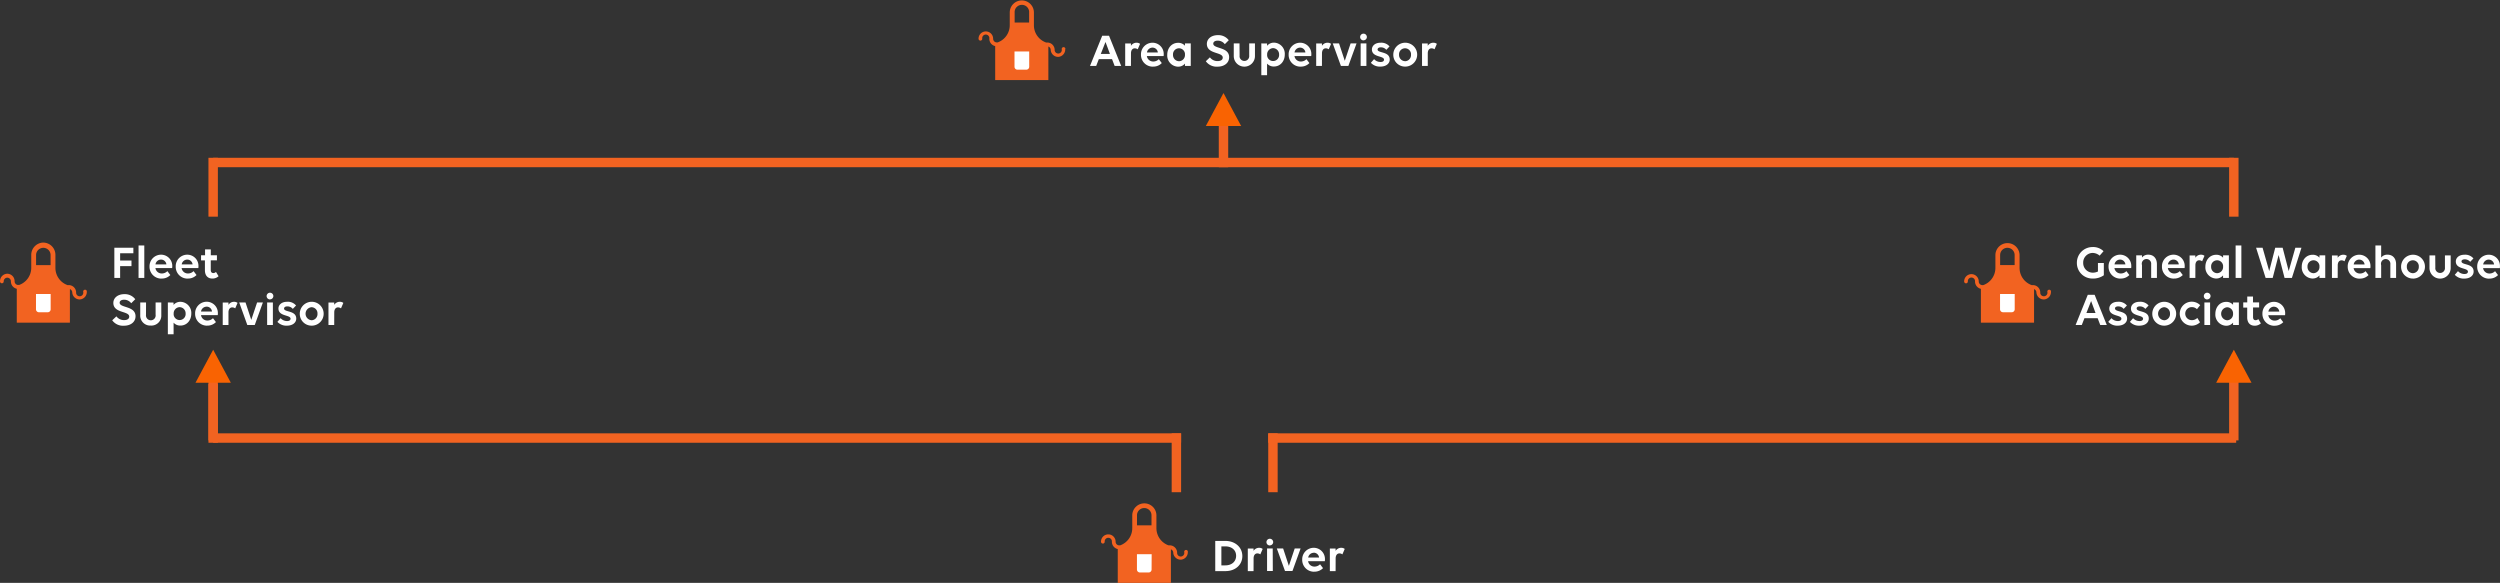 <svg xmlns="http://www.w3.org/2000/svg" xmlns:xlink="http://www.w3.org/1999/xlink" viewBox="0 0 1061.53 247.5"><rect x="0" y="0" width="1061.53" height="247.5" fill="#333333" stroke="none"/><defs><style>.cls-1,.cls-7{fill:none;}.cls-2{fill:#fff;}.cls-3{clip-path:url(#clip-path);}.cls-4{fill:#f26321;}.cls-5{clip-path:url(#clip-path-2);}.cls-6{clip-path:url(#clip-path-3);}.cls-7{stroke:#f26321;stroke-width:4px;}.cls-8{fill:#f96302;}.cls-9{clip-path:url(#clip-path-4);}</style><clipPath id="clip-path" transform="translate(0.01)"><rect class="cls-1" x="834" y="103" width="36.89" height="34"/></clipPath><clipPath id="clip-path-2" transform="translate(0.01)"><rect class="cls-1" x="467.5" y="213.5" width="36.89" height="34"/></clipPath><clipPath id="clip-path-3" transform="translate(0.01)"><rect class="cls-1" x="415.5" width="36.89" height="34"/></clipPath><clipPath id="clip-path-4" transform="translate(0.01)"><rect class="cls-1" y="103" width="36.89" height="34"/></clipPath></defs><g id="Layer_2" data-name="Layer 2"><g id="Layer_1-2" data-name="Layer 1"><g id="Area_Supervisor" data-name="Area Supervisor"><g id="Group_629-2" data-name="Group 629-2"><g id="Group_558-10" data-name="Group 558-10"><path id="Path_316-10" data-name="Path 316-10" class="cls-2" d="M841.81,133h21v-8.45h-21Z" transform="translate(0.01)"/><g class="cls-3"><g id="Group_557-10" data-name="Group 557-10"><g id="Group_556-10" data-name="Group 556-10"><path id="Path_317-10" data-name="Path 317-10" class="cls-4" d="M870.88,123.77a.79.79,0,0,0-.83-.76.8.8,0,0,0-.74.86h0a1.53,1.53,0,1,1-3,.28v-.09a3.15,3.15,0,0,0-3-3h0l-.65,0a7.76,7.76,0,0,1-5.14-7.39v-5.31a5.13,5.13,0,1,0-10.26,0v5.31a7.75,7.75,0,0,1-5.14,7.39l-.6,0a1.56,1.56,0,0,1-1.33-1.56,3.1,3.1,0,1,0-6.2,0,.81.81,0,0,0,.79.81h0a.79.79,0,0,0,.78-.81,1.53,1.53,0,1,1,3.05,0,3.18,3.18,0,0,0,2.49,3.14V137h22.57V122.75a1.57,1.57,0,0,1,1,1.4,3.15,3.15,0,0,0,3.26,3h0a3.16,3.16,0,0,0,2.91-3.39m-21.57-15.46a3.08,3.08,0,1,1,6.16,0v4.26h-6.16Zm6.19,23a1.25,1.25,0,0,1-1.24,1.28h-3.74a1.26,1.26,0,0,1-1.25-1.28v-6.47h6.23Z" transform="translate(0.01)"/></g></g></g></g><path id="Path_1356" data-name="Path 1356" class="cls-2" d="M893.3,116.88v-5.22h-2.5v3.62a4.89,4.89,0,0,1-2.16.5,4.08,4.08,0,0,1-4.1-4.07v-.11a4.07,4.07,0,0,1,3.92-4.2h0a4.59,4.59,0,0,1,3.06,1.16l1.66-1.9a6.32,6.32,0,0,0-4.74-1.76,6.64,6.64,0,0,0-6.58,6.69h0a6.57,6.57,0,0,0,6.46,6.68h.12A7.89,7.89,0,0,0,893.3,116.88Zm7.14,1.4a5,5,0,0,0,3.7-1.5l-1.26-1.66a3.24,3.24,0,0,1-2.34,1,2.68,2.68,0,0,1-2.74-2.3h7.1a3.55,3.55,0,0,0,.06-.8,4.76,4.76,0,0,0-4.64-4.88h-.18a4.91,4.91,0,0,0-4.84,5v.1a5,5,0,0,0,5,5.06Zm-.26-8.06a2.27,2.27,0,0,1,2.28,2.06h-4.62A2.4,2.4,0,0,1,900.18,110.22Zm9.32,2.34a2,2,0,1,1,3.9-.33,1.82,1.82,0,0,1,0,.33V118h2.44v-5.8c0-2.5-1.42-4.06-3.64-4.06a3.25,3.25,0,0,0-2.7,1.22v-.94h-2.44V118h2.44Zm13.62,5.72a5,5,0,0,0,3.7-1.5l-1.26-1.66a3.24,3.24,0,0,1-2.34,1,2.68,2.68,0,0,1-2.74-2.3h7.1a3.55,3.55,0,0,0,.06-.8,4.76,4.76,0,0,0-4.64-4.88h-.18a4.91,4.91,0,0,0-4.84,5v.1a5,5,0,0,0,5,5.06Zm-.26-8.06a2.27,2.27,0,0,1,2.28,2.06h-4.62A2.4,2.4,0,0,1,922.86,110.22Zm9.32,2.42c0-1.3.62-2.12,1.6-2.12a2.1,2.1,0,0,1,1.26.42l1-2.32a2.43,2.43,0,0,0-1.54-.48,2.79,2.79,0,0,0-2.34,1.32v-1h-2.44V118h2.44ZM943.94,118h2.46v-9.58h-2.46v1a3.73,3.73,0,0,0-2.92-1.24c-2.66,0-4.6,2.18-4.6,5.08a4.73,4.73,0,0,0,4.39,5H941a3.69,3.69,0,0,0,2.92-1.32Zm-2.52-2a2.63,2.63,0,0,1-2.56-2.7v-.08a2.55,2.55,0,0,1,5.08-.43,3.09,3.09,0,0,1,0,.43A2.62,2.62,0,0,1,941.5,116Zm7.84,2h2.44V104.24h-2.44Zm25.36-12.82-2.82,9.92-2.58-9.92h-3.14l-2.56,9.92-2.82-9.92h-2.76L962,118h3l2.52-9.72,2.52,9.72h3.12l4.06-12.82ZM984.86,118h2.46v-9.58h-2.46v1a3.73,3.73,0,0,0-2.92-1.24c-2.66,0-4.6,2.18-4.6,5.08a4.73,4.73,0,0,0,4.39,5h.21a3.69,3.69,0,0,0,2.92-1.32Zm-2.52-2a2.63,2.63,0,0,1-2.56-2.7v-.08a2.55,2.55,0,0,1,5.08-.43,3.09,3.09,0,0,1,0,.43,2.62,2.62,0,0,1-2.44,2.78Zm10.28-3.34c0-1.3.62-2.12,1.6-2.12a2.1,2.1,0,0,1,1.26.42l1-2.32a2.43,2.43,0,0,0-1.54-.48,2.79,2.79,0,0,0-2.34,1.32v-1h-2.44V118h2.44Zm9.38,5.64a5,5,0,0,0,3.7-1.5l-1.26-1.66a3.24,3.24,0,0,1-2.34,1,2.68,2.68,0,0,1-2.74-2.3h7.1a3.55,3.55,0,0,0,.06-.8,4.76,4.76,0,0,0-4.64-4.88h-.18a4.91,4.91,0,0,0-4.84,5v.1a5,5,0,0,0,5,5.06Zm-.26-8.06a2.27,2.27,0,0,1,2.28,2.06H999.4A2.4,2.4,0,0,1,1001.74,110.22Zm9.32,2.34a2,2,0,1,1,3.9-.33,1.82,1.82,0,0,1,0,.33V118h2.44v-5.8c0-2.5-1.42-4.06-3.64-4.06a3.25,3.25,0,0,0-2.7,1.22v-5.12h-2.44V118h2.44Zm13.46,5.72a5.07,5.07,0,1,0-5-5.16v.1A5,5,0,0,0,1024.52,118.28Zm0-2.3a2.63,2.63,0,0,1-2.56-2.7v-.08a2.55,2.55,0,0,1,5.08-.43,3.09,3.09,0,0,1,0,.43,2.62,2.62,0,0,1-2.44,2.78Zm9.5-7.56h-2.44v5.36a4.48,4.48,0,0,0,9,0v-5.36h-2.44v5.18a2.06,2.06,0,0,1-4.08.56,2.62,2.62,0,0,1,0-.56Zm11.14,2.58c0-.52.5-.9,1.34-.9a2.94,2.94,0,0,1,2.36,1.06l1.38-1.44a4.52,4.52,0,0,0-3.8-1.58c-2.44,0-3.68,1.4-3.68,2.86,0,3.44,5.14,2.6,5.14,4.32,0,.6-.48,1-1.42,1a3.61,3.61,0,0,1-2.8-1.22l-1.36,1.56a5.13,5.13,0,0,0,4,1.62c2.6,0,4-1.38,4-3C1050.34,111.7,1045.18,112.68,1045.18,111Zm11.82,7.28a5,5,0,0,0,3.7-1.5l-1.26-1.66a3.24,3.24,0,0,1-2.34,1,2.68,2.68,0,0,1-2.74-2.3h7.1a3.55,3.55,0,0,0,.06-.8,4.76,4.76,0,0,0-4.64-4.88h-.18a4.91,4.91,0,0,0-4.84,5v.1a5,5,0,0,0,5,5.06Zm-.26-8.06a2.27,2.27,0,0,1,2.28,2.06h-4.62A2.4,2.4,0,0,1,1056.74,110.22ZM891.78,138h2.78l-5.16-12.82h-2.92L881.32,138h2.62l1.12-2.88h5.62Zm-2-5.1H885.9l2-5.08Zm8.24-1.9c0-.52.5-.9,1.34-.9a2.94,2.94,0,0,1,2.36,1.06l1.38-1.44a4.52,4.52,0,0,0-3.8-1.58c-2.44,0-3.68,1.4-3.68,2.86,0,3.44,5.14,2.6,5.14,4.32,0,.6-.48,1-1.42,1a3.61,3.61,0,0,1-2.8-1.22l-1.36,1.56a5.13,5.13,0,0,0,4,1.62c2.6,0,4-1.38,4-3C903.22,131.7,898.06,132.68,898.06,131Zm9.2,0c0-.52.5-.9,1.34-.9a2.94,2.94,0,0,1,2.36,1.06l1.38-1.44a4.52,4.52,0,0,0-3.8-1.58c-2.44,0-3.68,1.4-3.68,2.86,0,3.44,5.14,2.6,5.14,4.32,0,.6-.48,1-1.42,1a3.61,3.61,0,0,1-2.8-1.22l-1.36,1.56a5.13,5.13,0,0,0,4,1.62c2.6,0,4-1.38,4-3C912.42,131.7,907.26,132.68,907.26,131Zm11.66,7.28a5.07,5.07,0,1,0-5-5.16v.1A5,5,0,0,0,918.92,138.28Zm0-2.3a2.78,2.78,0,0,1,0-5.54,2.59,2.59,0,0,1,2.52,2.67v.09A2.62,2.62,0,0,1,919,136Zm13.94-4.66,1.4-1.74a5.09,5.09,0,1,0-3.46,8.7,5,5,0,0,0,3.38-1.44L933,135a3.24,3.24,0,0,1-2.36.94,2.77,2.77,0,0,1,0-5.54A3.07,3.07,0,0,1,932.88,131.32Zm5.6-2.9H936V138h2.44Zm-1.24-1.3a1.42,1.42,0,0,0,1.44-1.39v0a1.43,1.43,0,1,0-1.45,1.42Zm11,10.88h2.46v-9.58h-2.46v1a3.73,3.73,0,0,0-2.92-1.24c-2.66,0-4.6,2.18-4.6,5.08a4.73,4.73,0,0,0,4.39,5.05h.21a3.69,3.69,0,0,0,2.92-1.32Zm-2.52-2a2.78,2.78,0,0,1,0-5.54,2.59,2.59,0,0,1,2.52,2.67v.09a2.62,2.62,0,0,1-2.44,2.78Zm6.84-5.4h1.68v4.14c0,2.34,1.24,3.56,3.18,3.56a3.76,3.76,0,0,0,2.62-1l-1.1-1.82a1.54,1.54,0,0,1-1.12.48c-.72,0-1.1-.44-1.1-1.34v-4.06h2.58v-2.16h-2.6v-2.48h-2.44v2.48h-1.7Zm13.28,7.7a5,5,0,0,0,3.7-1.5l-1.26-1.66a3.24,3.24,0,0,1-2.34,1,2.68,2.68,0,0,1-2.74-2.3h7.1a3.55,3.55,0,0,0,.06-.8,4.76,4.76,0,0,0-4.64-4.88h-.18a4.91,4.91,0,0,0-4.84,5v.1a5,5,0,0,0,5,5.06Zm-.26-8.06a2.27,2.27,0,0,1,2.28,2.06h-4.62A2.4,2.4,0,0,1,965.56,130.22Z" transform="translate(0.01)"/></g><g id="Group_630-2" data-name="Group 630-2"><g id="Group_558-11" data-name="Group 558-11"><path id="Path_316-11" data-name="Path 316-11" class="cls-2" d="M475.31,243.47h21V235h-21Z" transform="translate(0.01)"/><g class="cls-5"><g id="Group_557-11" data-name="Group 557-11"><g id="Group_556-11" data-name="Group 556-11"><path id="Path_317-11" data-name="Path 317-11" class="cls-4" d="M504.38,234.27a.79.79,0,0,0-.83-.76.8.8,0,0,0-.74.86h0a1.53,1.53,0,1,1-3,.28v-.09a3.15,3.15,0,0,0-3-3h0l-.65,0a7.76,7.76,0,0,1-5.14-7.39v-5.31a5.13,5.13,0,1,0-10.26,0v5.31a7.75,7.75,0,0,1-5.13,7.39l-.6,0a1.56,1.56,0,0,1-1.34-1.56,3.1,3.1,0,1,0-6.2,0,.81.81,0,0,0,.79.81h0a.79.79,0,0,0,.78-.81,1.53,1.53,0,1,1,3.05,0,3.18,3.18,0,0,0,2.49,3.14V247.5h22.57V233.25a1.57,1.57,0,0,1,1,1.4,3.15,3.15,0,0,0,3.26,3h0a3.16,3.16,0,0,0,2.91-3.39m-21.57-15.46a3.08,3.08,0,1,1,6.16,0v4.26h-6.16Zm6.2,23a1.26,1.26,0,0,1-1.25,1.28H484a1.26,1.26,0,0,1-1.25-1.28v-6.47H489Z" transform="translate(0.01)"/></g></g></g></g><path id="Path_1355" data-name="Path 1355" class="cls-2" d="M516,242.5h4.36c4.16,0,7.14-2.66,7.14-6.38s-3-6.44-7.24-6.44H516ZM520.28,232c2.76,0,4.58,1.6,4.58,4s-1.82,4.06-4.56,4.06h-1.7V232Zm12,5.1c0-1.3.62-2.12,1.6-2.12a2.1,2.1,0,0,1,1.26.42l1-2.32a2.43,2.43,0,0,0-1.54-.48,2.79,2.79,0,0,0-2.34,1.32v-1h-2.44v9.58h2.44Zm8.12-4.22H538v9.58h2.44Zm-1.24-1.3a1.42,1.42,0,0,0,1.44-1.39v0a1.43,1.43,0,1,0-2.86,0,1.42,1.42,0,0,0,1.41,1.42Zm10.58,1.3-2.48,7.4-2.44-7.4h-2.68l3.48,9.58h3.16l3.46-9.58Zm8.32,9.86a5,5,0,0,0,3.7-1.5l-1.26-1.66a3.24,3.24,0,0,1-2.34,1,2.68,2.68,0,0,1-2.74-2.3h7.1a3.55,3.55,0,0,0,.06-.8,4.76,4.76,0,0,0-4.64-4.88h-.18a4.91,4.91,0,0,0-4.84,5v.1a5,5,0,0,0,5,5.06Zm-.26-8.06a2.27,2.27,0,0,1,2.28,2.06h-4.62A2.4,2.4,0,0,1,557.8,234.72Zm9.32,2.42c0-1.3.62-2.12,1.6-2.12a2.1,2.1,0,0,1,1.26.42l1-2.32a2.43,2.43,0,0,0-1.54-.48,2.79,2.79,0,0,0-2.34,1.32v-1h-2.44v9.58h2.44Z" transform="translate(0.01)"/></g><g id="Group_631-2" data-name="Group 631-2"><g id="Group_558-12" data-name="Group 558-12"><path id="Path_316-12" data-name="Path 316-12" class="cls-2" d="M423.31,30h21V21.52h-21Z" transform="translate(0.01)"/><g class="cls-6"><g id="Group_557-12" data-name="Group 557-12"><g id="Group_556-12" data-name="Group 556-12"><path id="Path_317-12" data-name="Path 317-12" class="cls-4" d="M452.38,20.77a.79.79,0,0,0-.83-.76.8.8,0,0,0-.74.86h0a1.52,1.52,0,1,1-3,.28.28.28,0,0,1,0-.09,3.15,3.15,0,0,0-2.95-3h0l-.66,0A7.76,7.76,0,0,1,439,10.62V5.31a5.13,5.13,0,1,0-10.26,0v5.31A7.75,7.75,0,0,1,423.63,18l-.6,0a1.56,1.56,0,0,1-1.34-1.56,3.1,3.1,0,1,0-6.2,0,.81.81,0,0,0,.79.81h0a.81.81,0,0,0,.79-.81,1.52,1.52,0,1,1,3,0,3.19,3.19,0,0,0,2.49,3.14V34h22.58V19.75a1.6,1.6,0,0,1,1,1.4,3.14,3.14,0,0,0,3.25,3h0a3.16,3.16,0,0,0,2.9-3.39M430.82,5.31a3.08,3.08,0,1,1,6.15,0V9.57h-6.15Zm6.19,23a1.26,1.26,0,0,1-1.25,1.28H432a1.25,1.25,0,0,1-1.24-1.28V21.86H437Z" transform="translate(0.01)"/></g></g></g></g><path id="Path_1354" data-name="Path 1354" class="cls-2" d="M473.28,28h2.78L470.9,15.18H468L462.82,28h2.62l1.12-2.88h5.62Zm-2-5.1H467.4l2-5.08Zm8.94-.26c0-1.3.62-2.12,1.6-2.12a2.1,2.1,0,0,1,1.26.42l1-2.32a2.43,2.43,0,0,0-1.54-.48,2.79,2.79,0,0,0-2.34,1.32v-1h-2.44V28h2.44Zm9.38,5.64a4.93,4.93,0,0,0,3.7-1.5l-1.26-1.66a3.22,3.22,0,0,1-2.34,1,2.7,2.7,0,0,1-2.74-2.3h7.1a3.55,3.55,0,0,0,.06-.8,4.76,4.76,0,0,0-4.64-4.88h-.18a4.91,4.91,0,0,0-4.84,5v.1a5,5,0,0,0,5,5.06Zm-.26-8.06a2.27,2.27,0,0,1,2.28,2.06H487A2.4,2.4,0,0,1,489.38,20.22ZM503.14,28h2.46V18.42h-2.46v1a3.73,3.73,0,0,0-2.92-1.24c-2.66,0-4.6,2.18-4.6,5.08a4.74,4.74,0,0,0,4.4,5.05h.2A3.68,3.68,0,0,0,503.14,27Zm-2.52-2a2.63,2.63,0,0,1-2.56-2.7V23.2a2.55,2.55,0,0,1,5.08-.43,3.09,3.09,0,0,1,0,.43A2.62,2.62,0,0,1,500.7,26Zm21.12-8.92a5.51,5.51,0,0,0-4.62-2.16c-2.74,0-4.68,1.54-4.68,3.72,0,4.46,6.74,3.34,6.74,5.82,0,.92-.78,1.48-2.18,1.48a3.92,3.92,0,0,1-3.26-1.6L512,26a5.61,5.61,0,0,0,5,2.3c2.94,0,4.9-1.66,4.9-4,0-4.5-6.74-3.48-6.74-5.76,0-.76.7-1.28,1.9-1.28a3.72,3.72,0,0,1,3,1.5Zm4.56,1.36h-2.44v5.36a4.48,4.48,0,0,0,9,0V18.42h-2.44V23.6a2.06,2.06,0,0,1-4.08.56,2.62,2.62,0,0,1,0-.56Zm9.26,0v13.5H538V27a3.73,3.73,0,0,0,2.92,1.24c2.66,0,4.6-2.18,4.6-5.08a4.73,4.73,0,0,0-4.39-5.05h-.21A3.71,3.71,0,0,0,538,19.46v-1Zm5,2a2.62,2.62,0,0,1,2.55,2.69s0,.06,0,.09a2.55,2.55,0,0,1-5.08.43,3.09,3.09,0,0,1,0-.43,2.64,2.64,0,0,1,2.47-2.78Zm11.72,7.84a4.93,4.93,0,0,0,3.7-1.5l-1.26-1.66a3.22,3.22,0,0,1-2.34,1,2.7,2.7,0,0,1-2.74-2.3h7.1a3.55,3.55,0,0,0,.06-.8,4.76,4.76,0,0,0-4.64-4.88H552a4.91,4.91,0,0,0-4.84,5v.1a5,5,0,0,0,5,5.06ZM552,20.22a2.27,2.27,0,0,1,2.28,2.06h-4.62A2.4,2.4,0,0,1,552,20.22Zm9.32,2.42c0-1.3.62-2.12,1.6-2.12a2.1,2.1,0,0,1,1.26.42l1-2.32a2.43,2.43,0,0,0-1.54-.48,2.79,2.79,0,0,0-2.34,1.32v-1h-2.44V28h2.44Zm12.16-4.22L571,25.82l-2.44-7.4h-2.68L569.36,28h3.16L576,18.42Zm6.7,0h-2.44V28h2.44Zm-1.24-1.3a1.42,1.42,0,0,0,1.44-1.39v0a1.43,1.43,0,1,0-1.45,1.42Zm6,3.88c0-.52.5-.9,1.34-.9a2.94,2.94,0,0,1,2.36,1.06L590,19.72a4.52,4.52,0,0,0-3.8-1.58c-2.44,0-3.68,1.4-3.68,2.86,0,3.44,5.14,2.6,5.14,4.32,0,.6-.48,1-1.42,1a3.61,3.61,0,0,1-2.8-1.22l-1.36,1.56a5.13,5.13,0,0,0,4,1.62c2.6,0,4-1.38,4-3C590.08,21.7,584.92,22.68,584.92,21Zm11.66,7.28a5.07,5.07,0,1,0-5-5.16v.1A5,5,0,0,0,596.58,28.28Zm0-2.3a2.63,2.63,0,0,1-2.56-2.7V23.2a2.55,2.55,0,0,1,5.08-.43,3.09,3.09,0,0,1,0,.43A2.62,2.62,0,0,1,596.68,26Zm9.64-3.34c0-1.3.62-2.12,1.6-2.12a2.1,2.1,0,0,1,1.26.42l1-2.32a2.43,2.43,0,0,0-1.54-.48,2.79,2.79,0,0,0-2.34,1.32v-1H603.8V28h2.44Z" transform="translate(0.01)"/></g><line id="Line_91-4" data-name="Line 91-4" class="cls-7" x1="90.51" y1="69" x2="948.51" y2="69"/><line id="Line_93-2" data-name="Line 93-2" class="cls-7" x1="519.51" y1="46" x2="519.51" y2="71"/><line id="Line_95" data-name="Line 95" class="cls-7" x1="90.51" y1="67" x2="90.51" y2="92"/><line id="Line_96-2" data-name="Line 96-2" class="cls-7" x1="948.51" y1="187" x2="948.51" y2="162"/><line id="Line_97" data-name="Line 97" class="cls-7" x1="948.51" y1="67" x2="948.51" y2="92"/><line id="Line_98" data-name="Line 98" class="cls-7" x1="90.51" y1="187" x2="90.51" y2="162"/><line id="Line_106" data-name="Line 106" class="cls-7" x1="501.51" y1="186" x2="90.51" y2="186"/><line id="Line_107-2" data-name="Line 107-2" class="cls-7" x1="949.51" y1="186" x2="538.51" y2="186"/><line id="Line_108-2" data-name="Line 108-2" class="cls-7" x1="499.51" y1="209" x2="499.51" y2="184"/><line id="Line_109-2" data-name="Line 109-2" class="cls-7" x1="540.51" y1="209" x2="540.51" y2="184"/><line id="Line_111" data-name="Line 111" class="cls-7" x1="90.51" y1="188" x2="90.51" y2="163"/><path id="Polygon_29" data-name="Polygon 29" class="cls-8" d="M90.5,148.5l7.5,14H83Z" transform="translate(0.01)"/><path id="Polygon_30-4" data-name="Polygon 30-4" class="cls-8" d="M948.5,148.5l7.5,14H941Z" transform="translate(0.01)"/><path id="Polygon_31-2" data-name="Polygon 31-2" class="cls-8" d="M519.5,39.5l7.5,14H512Z" transform="translate(0.01)"/><g id="Group_683-2" data-name="Group 683-2"><g id="Group_558-13" data-name="Group 558-13"><path id="Path_316-13" data-name="Path 316-13" class="cls-2" d="M7.81,133h21v-8.45h-21Z" transform="translate(0.01)"/><g class="cls-9"><g id="Group_557-13" data-name="Group 557-13"><g id="Group_556-13" data-name="Group 556-13"><path id="Path_317-13" data-name="Path 317-13" class="cls-4" d="M36.88,123.77a.79.79,0,0,0-.83-.76.8.8,0,0,0-.74.86h0a1.53,1.53,0,1,1-3,.28v-.09a3.15,3.15,0,0,0-3-3h0l-.65,0a7.76,7.76,0,0,1-5.14-7.39v-5.31A5.22,5.22,0,0,0,18.39,103a5.23,5.23,0,0,0-5.13,5.31v5.31A7.75,7.75,0,0,1,8.12,121l-.6,0a1.56,1.56,0,0,1-1.33-1.56,3.15,3.15,0,0,0-3.1-3.21A3.15,3.15,0,0,0,0,119.48a.81.81,0,0,0,.79.81h0a.79.79,0,0,0,.78-.81,1.55,1.55,0,0,1,1.53-1.58,1.55,1.55,0,0,1,1.52,1.58,3.18,3.18,0,0,0,2.49,3.14V137H29.67V122.75a1.57,1.57,0,0,1,1,1.4,3.15,3.15,0,0,0,3.26,3h0a3.16,3.16,0,0,0,2.91-3.39M15.31,108.31a3.08,3.08,0,1,1,6.16,0v4.26H15.31Zm6.19,23a1.25,1.25,0,0,1-1.24,1.28H16.52a1.26,1.26,0,0,1-1.25-1.28v-6.47H21.5Z" transform="translate(0.01)"/></g></g></g></g><path id="Path_1357" data-name="Path 1357" class="cls-2" d="M48.54,118H51v-5h4.82v-2.36H51v-3.1h5.62v-2.36H48.54Zm10.28,0h2.44V104.24H58.82Zm9.8.28a5,5,0,0,0,3.7-1.5l-1.26-1.66a3.24,3.24,0,0,1-2.34,1,2.68,2.68,0,0,1-2.74-2.3h7.1a3.55,3.55,0,0,0,.06-.8,4.76,4.76,0,0,0-4.64-4.88h-.18a4.91,4.91,0,0,0-4.84,5v.1a5,5,0,0,0,5,5.06Zm-.26-8.06a2.27,2.27,0,0,1,2.28,2.06H66A2.4,2.4,0,0,1,68.36,110.22Zm11.38,8.06a5,5,0,0,0,3.7-1.5l-1.26-1.66a3.24,3.24,0,0,1-2.34,1,2.68,2.68,0,0,1-2.74-2.3h7.1a3.55,3.55,0,0,0,.06-.8,4.76,4.76,0,0,0-4.64-4.88h-.18a4.91,4.91,0,0,0-4.84,5v.1a5,5,0,0,0,5,5.06Zm-.26-8.06a2.27,2.27,0,0,1,2.28,2.06H77.14A2.4,2.4,0,0,1,79.48,110.22Zm5.88.36H87v4.14c0,2.34,1.24,3.56,3.18,3.56a3.76,3.76,0,0,0,2.62-1l-1.1-1.82a1.54,1.54,0,0,1-1.12.48c-.72,0-1.1-.44-1.1-1.34v-4.06H92.1v-2.16H89.5v-2.48H87.06v2.48h-1.7ZM57.42,127.06a5.52,5.52,0,0,0-4.62-2.16c-2.74,0-4.68,1.54-4.68,3.72,0,4.46,6.74,3.34,6.74,5.82,0,.92-.78,1.48-2.18,1.48a3.94,3.94,0,0,1-3.26-1.6L47.64,136a5.61,5.61,0,0,0,5,2.3c2.94,0,4.9-1.66,4.9-4,0-4.5-6.74-3.48-6.74-5.76,0-.76.7-1.28,1.9-1.28a3.74,3.74,0,0,1,3,1.5ZM62,128.42H59.54v5.36a4.22,4.22,0,0,0,4,4.46H64a4.22,4.22,0,0,0,4.48-3.93,4.69,4.69,0,0,0,0-.53v-5.36H66.06v5.18a2.06,2.06,0,1,1-4.08.56,2.62,2.62,0,0,1,0-.56Zm9.26,0v13.5h2.44V137a3.73,3.73,0,0,0,2.92,1.24c2.66,0,4.6-2.18,4.6-5.08a4.73,4.73,0,0,0-4.39-5H76.6a3.69,3.69,0,0,0-2.92,1.32v-1Zm5,2a2.62,2.62,0,0,1,2.55,2.69.28.28,0,0,0,0,.09,2.55,2.55,0,0,1-5.08.43,3.09,3.09,0,0,1,0-.43,2.64,2.64,0,0,1,2.47-2.78Zm11.72,7.84a5,5,0,0,0,3.7-1.5l-1.26-1.66a3.24,3.24,0,0,1-2.34,1,2.68,2.68,0,0,1-2.74-2.3h7.1a3.55,3.55,0,0,0,.06-.8,4.76,4.76,0,0,0-4.64-4.88h-.18a4.91,4.91,0,0,0-4.84,5v.1a5,5,0,0,0,5,5.06Zm-.26-8.06A2.27,2.27,0,0,1,90,132.28H85.34A2.4,2.4,0,0,1,87.68,130.22ZM97,132.64c0-1.3.62-2.12,1.6-2.12a2.1,2.1,0,0,1,1.26.42l1-2.32a2.43,2.43,0,0,0-1.54-.48A2.79,2.79,0,0,0,97,129.46v-1H94.56V138H97Zm12.16-4.22-2.48,7.4-2.44-7.4h-2.68L105,138h3.16l3.46-9.58Zm6.7,0h-2.44V138h2.44Zm-1.24-1.3a1.42,1.42,0,0,0,1.44-1.39v0a1.43,1.43,0,1,0-1.45,1.42Zm6,3.88c0-.52.5-.9,1.34-.9a2.94,2.94,0,0,1,2.36,1.06l1.38-1.44a4.52,4.52,0,0,0-3.8-1.58c-2.44,0-3.68,1.4-3.68,2.86,0,3.44,5.14,2.6,5.14,4.32,0,.6-.48,1-1.42,1a3.61,3.61,0,0,1-2.8-1.22l-1.36,1.56a5.13,5.13,0,0,0,4,1.62c2.6,0,4-1.38,4-3C125.76,131.7,120.6,132.68,120.6,131Zm11.66,7.28a5.07,5.07,0,1,0-5-5.16v.1A5,5,0,0,0,132.26,138.28Zm0-2.3a2.78,2.78,0,0,1,0-5.54,2.59,2.59,0,0,1,2.52,2.67v.09a2.62,2.62,0,0,1-2.44,2.78Zm9.64-3.34c0-1.3.62-2.12,1.6-2.12a2.1,2.1,0,0,1,1.26.42l1-2.32a2.43,2.43,0,0,0-1.54-.48,2.79,2.79,0,0,0-2.34,1.32v-1h-2.44V138h2.44Z" transform="translate(0.01)"/></g></g></g></g></svg>